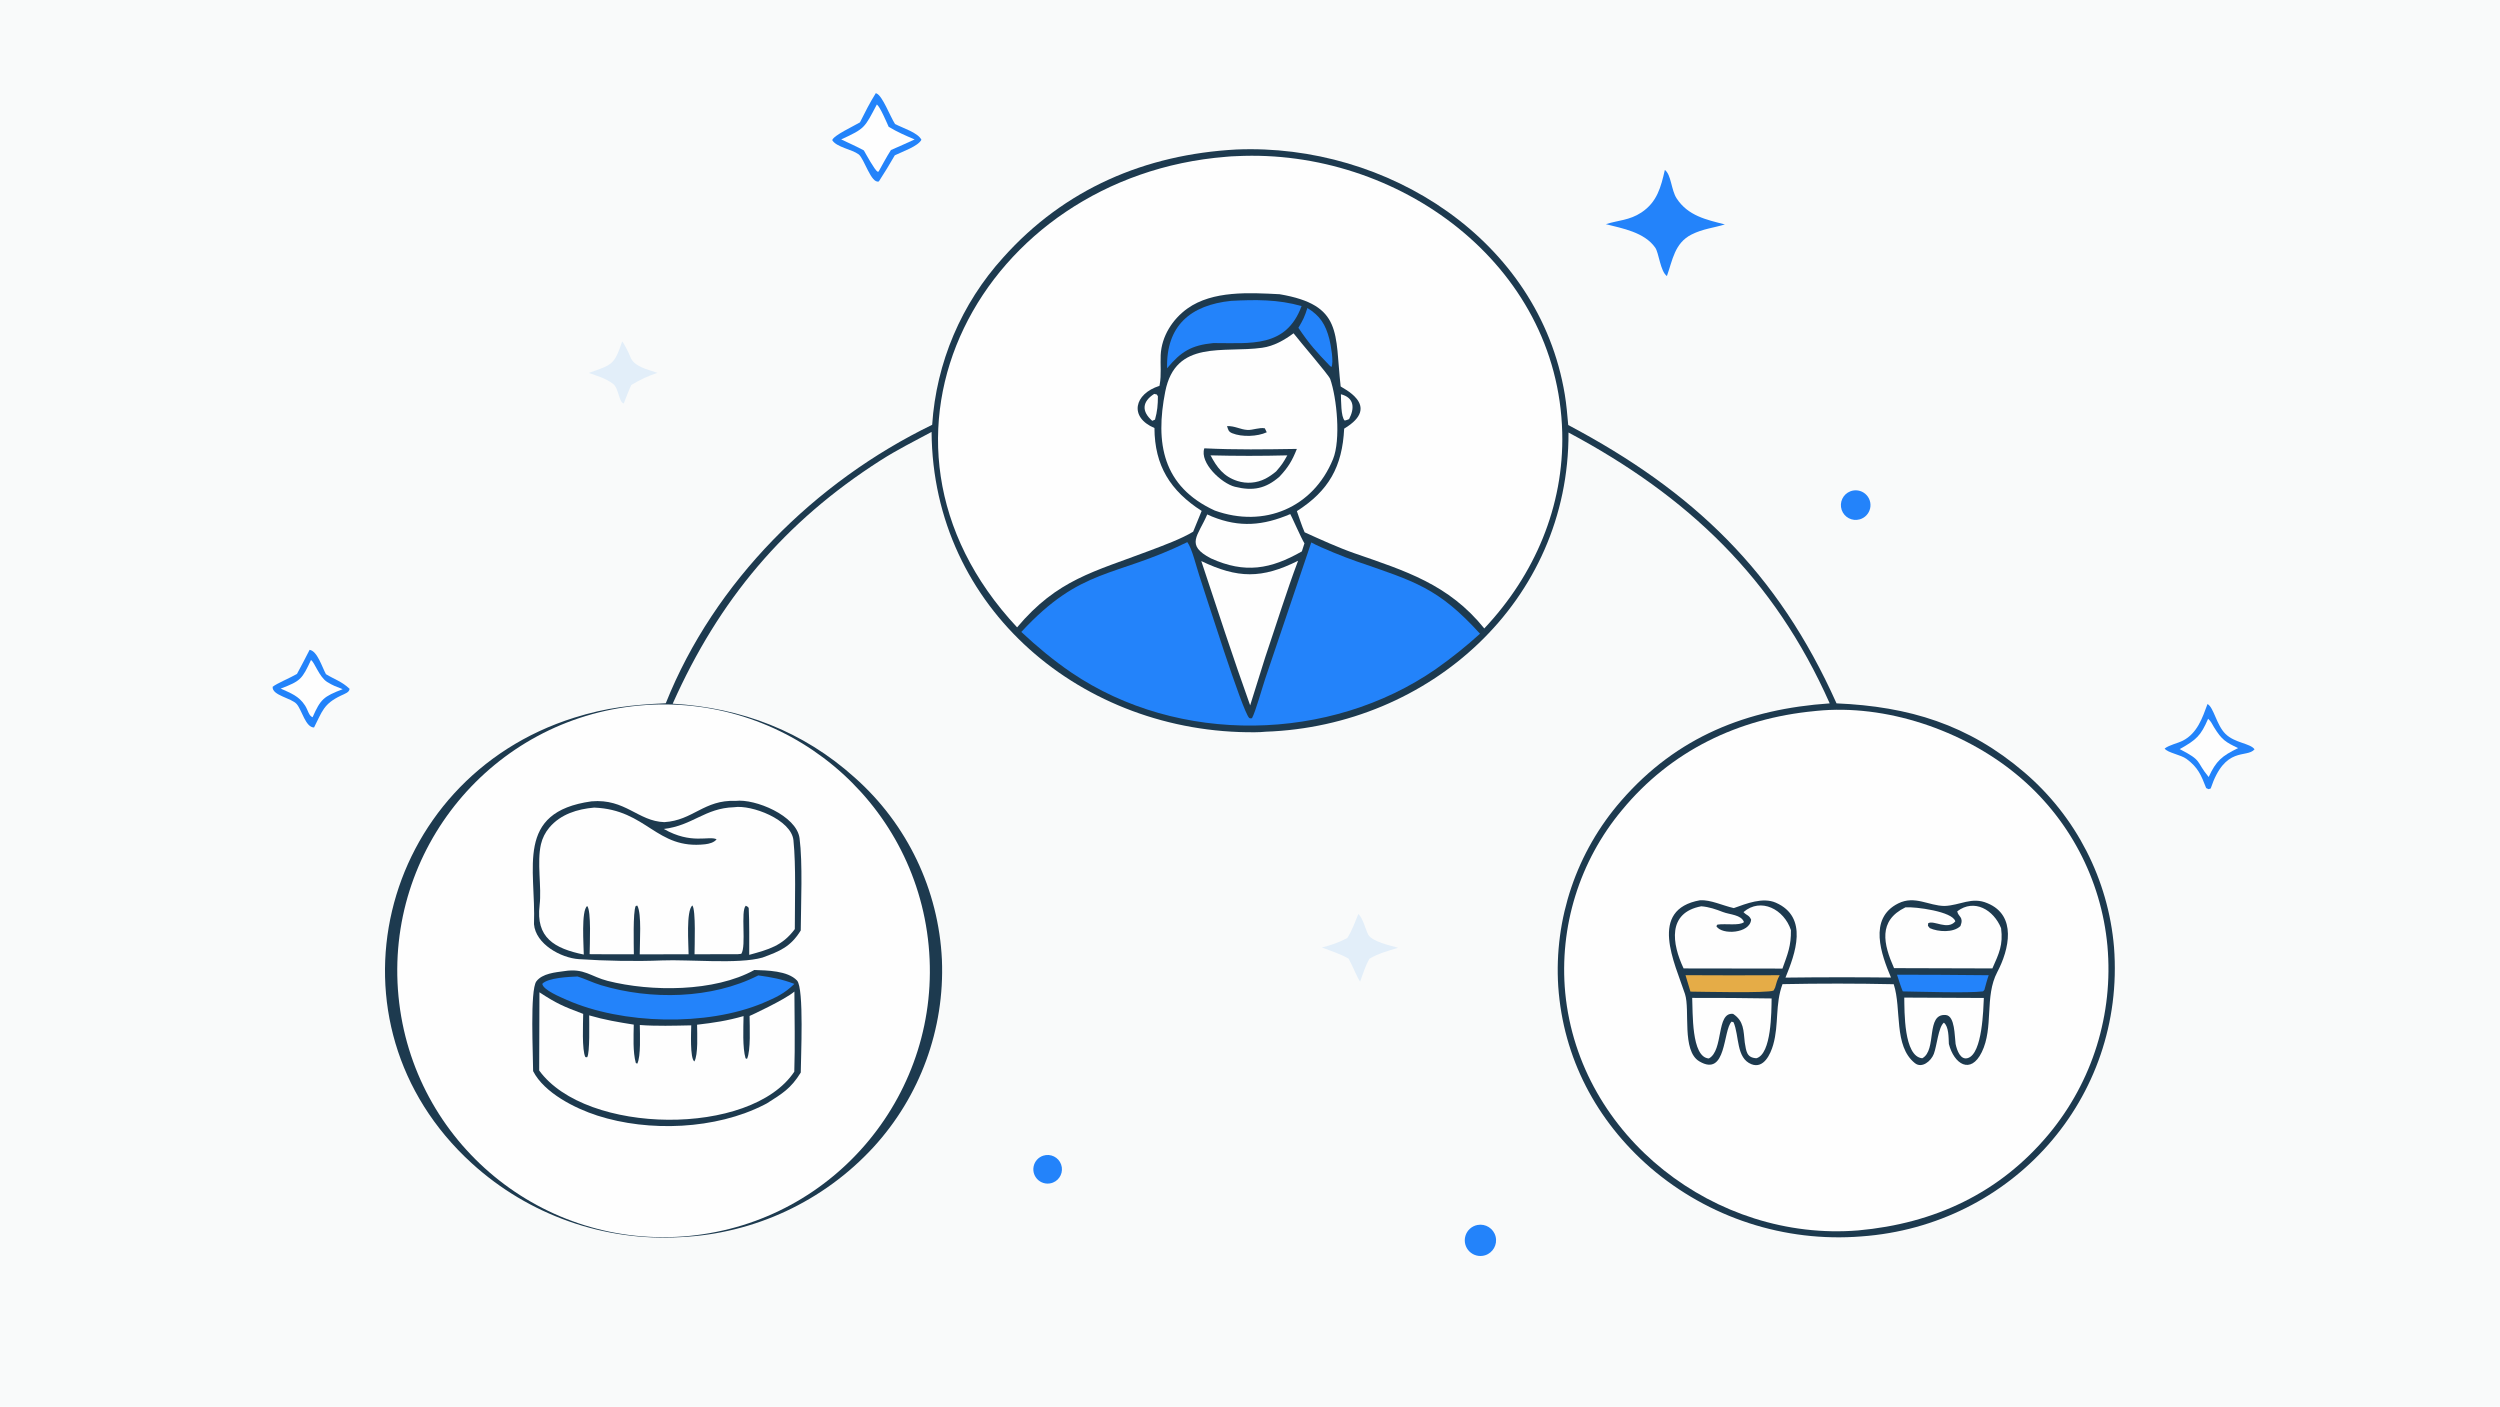 <svg version="1.1" xmlns="http://www.w3.org/2000/svg" style="display: block;" viewBox="0 0 2048 1152" width="1820" height="1024" preserveAspectRatio="none">
<path transform="translate(0,0)" fill="rgb(249,250,250)" d="M 0 0 L 2048 0 L 2048 1152 L 0 1152 L 0 0 z"/>
<path transform="translate(0,0)" fill="rgb(29,58,79)" d="M 1012.78 122.442 C 1136.14 117.222 1260.87 196.212 1281.87 323.015 C 1283.24 331.298 1283.95 339.73 1284.69 348.091 C 1387.34 402.422 1456.31 468.444 1504.48 576.051 C 1563.8 578.582 1612.49 593.361 1658.38 632.602 C 1700.75 668.827 1727.13 720.289 1731.81 775.833 C 1741.25 899.743 1648.04 1003.76 1524.91 1012.62 C 1462.01 1017.67 1399.71 997.361 1351.87 956.213 C 1307.74 917.879 1280.6 866.486 1276.52 807.996 C 1272.95 752.38 1291.53 697.608 1328.22 655.655 C 1373.72 603.394 1431.15 580.679 1498.89 576.062 C 1453.27 473.225 1382.59 406.387 1284.92 354.234 C 1285.49 492.379 1171.12 594.532 1036.75 599.279 C 1033.91 599.563 1031.05 599.707 1028.19 599.711 C 887.504 601.027 764.121 498.84 763.15 353.748 C 749.104 361.287 734.896 368.393 721.464 376.973 C 642.513 427.407 588.955 491.3 551.077 576.313 C 607.508 579.647 657.959 598.875 700.168 636.812 C 743.155 674.886 768.926 728.72 771.624 786.081 C 773.942 842.698 753.735 897.926 715.428 939.679 C 674.551 983.995 617.855 1010.42 557.63 1013.21 C 494.79 1016.94 433.106 995.149 386.543 952.786 C 260.452 838.027 310.289 638.07 470.382 587.783 C 496.614 579.543 518.158 577.186 545.412 575.968 C 585.094 476.387 667.789 394.373 763.636 347.919 C 767.007 296.977 787.525 248.676 821.85 210.883 C 872.099 154.67 938.251 126.47 1012.78 122.442 z"/>
<path transform="translate(0,0)" fill="rgb(254,254,254)" d="M 1486.23 582.412 C 1486.82 582.337 1487.42 582.272 1488.01 582.216 C 1544.79 576.454 1608 598.03 1651.89 634.235 C 1694.53 669.223 1721.37 719.836 1726.41 774.759 C 1731.41 830.396 1714.18 885.75 1678.49 928.724 C 1638.08 977.323 1584.47 1002.08 1522.24 1007.71 C 1405.89 1017.21 1293.77 931.399 1282.25 813.204 C 1277.15 759.081 1293.89 705.165 1328.75 663.449 C 1368.79 614.839 1424.1 588.34 1486.23 582.412 z"/>
<path transform="translate(0,0)" fill="rgb(29,58,79)" d="M 1420.32 743.73 C 1430.79 739.998 1444.12 734.617 1454.8 739.324 C 1481.82 751.234 1470.58 781.301 1462.66 800.667 C 1491.47 800.313 1520.29 800.29 1549.1 800.599 C 1541.29 782.015 1530.16 752.277 1555.05 739.888 C 1568.65 733.118 1579.93 741.854 1592.94 741.983 C 1605.7 741.555 1615.34 734.16 1628.15 739.759 C 1652.37 749.723 1645.91 777.734 1636.14 796.195 C 1625.63 816.043 1633.36 841.57 1623.47 861.713 C 1614.31 880.384 1600.72 871.463 1596.51 854.996 C 1596.27 850.049 1596.52 840.713 1592.41 837.559 C 1587.85 841.27 1586.75 856.498 1584.17 863.2 C 1581.93 868.988 1574.44 875.328 1568.65 870.684 C 1551.09 856.597 1557.97 826.5 1551.34 806.078 C 1520.97 805.428 1490.59 805.407 1460.22 806.017 C 1454.05 822.607 1457.4 838.813 1452.61 855.625 C 1450.41 863.374 1444.83 875.496 1434.85 871.622 C 1422.12 866.677 1424.92 848.409 1420.14 837.251 L 1418.56 836.711 C 1411.36 843.709 1414.52 882.536 1392.1 869.256 C 1377.45 860.58 1384.67 827.251 1380.33 814.058 C 1371.98 788.656 1349.93 744.929 1392.71 737.296 C 1401.5 736.866 1411.04 741.613 1420.32 743.73 z"/>
<path transform="translate(0,0)" fill="rgb(254,254,254)" d="M 1393.71 742.244 C 1400.1 742.773 1405.56 744.667 1411.47 746.964 C 1417.02 749.118 1426.51 749.107 1428.67 755.207 C 1424.86 758.371 1413.79 756.208 1406.89 757.255 L 1406.03 758.542 C 1410.52 766.001 1433.61 764.538 1434.51 753.196 C 1432.8 749.256 1430.95 749.97 1428.27 747.006 C 1442.52 734.723 1461.56 744.783 1467.13 761.758 C 1467.33 774.575 1464.45 781.419 1460.18 793.267 L 1379.2 793.141 C 1369.72 773.009 1365.6 747.509 1393.71 742.244 z"/>
<path transform="translate(0,0)" fill="rgb(254,254,254)" d="M 1560.97 743.091 C 1568.79 742.517 1599.83 746.437 1601.79 754.623 C 1595.33 762.072 1584.37 753.398 1579.57 756.118 L 1579.36 758.262 L 1580.91 760.146 C 1587.74 763.246 1600.21 764.09 1606.01 758.407 C 1608.99 750.821 1604.05 750.866 1603.38 746.357 C 1617.4 735.71 1633.26 745.206 1639.29 760.173 C 1641.06 773.909 1637.61 780.845 1632.16 793.135 L 1551.6 792.901 C 1542.94 773.267 1538.26 754.128 1560.97 743.091 z"/>
<path transform="translate(0,0)" fill="rgb(254,254,254)" d="M 1386.24 817.275 C 1407.93 817.219 1429.62 817.372 1451.31 817.733 C 1451.15 828.567 1451.25 863.217 1438.85 866.705 C 1430.64 866.258 1430.54 860.71 1429.32 853.853 C 1428.2 844.027 1428.73 836.309 1419.73 830.35 C 1405.7 828.826 1412.2 860.233 1399.89 866.885 C 1385.32 865.906 1386.87 828.745 1386.24 817.275 z"/>
<path transform="translate(0,0)" fill="rgb(254,254,254)" d="M 1559.97 817.028 L 1625.17 817.331 C 1624.71 826.138 1624.1 862.612 1612.15 866.526 C 1606.09 868.51 1603.15 860.396 1602.02 854.932 C 1601.15 848.767 1601.58 831.95 1594.02 831.303 C 1577.24 829.866 1587.05 860.175 1574.7 866.717 C 1559.44 865.245 1560.19 828.073 1559.97 817.028 z"/>
<path transform="translate(0,0)" fill="rgb(35,131,250)" d="M 1554.03 798.282 C 1579.08 798.293 1604.12 798.436 1629.16 798.711 C 1627.98 801.686 1626.54 807.434 1625.61 810.726 L 1624.5 811.944 C 1612.22 813.467 1573.38 812.18 1558.75 811.958 C 1556.96 807.568 1555.5 802.808 1554.03 798.282 z"/>
<path transform="translate(0,0)" fill="rgb(229,172,71)" d="M 1380.77 798.671 C 1406.48 798.835 1432.2 798.844 1457.92 798.699 C 1455.8 802.543 1455.33 804.682 1454.14 808.924 L 1452.91 811.261 C 1448.26 813.548 1393.79 812.205 1384.81 812.126 L 1380.77 798.671 z"/>
<path transform="translate(0,0)" fill="rgb(254,254,254)" d="M 523.434 577.879 C 643.165 566.767 749.31 654.638 760.75 774.338 C 772.191 894.038 684.613 1000.42 564.945 1012.19 C 444.81 1024.01 337.919 936.015 326.434 815.849 C 314.948 695.682 403.236 589.033 523.434 577.879 z"/>
<path transform="translate(0,0)" fill="rgb(29,58,79)" d="M 484.582 656.298 C 512.196 653.91 522.614 672.576 544.186 673.337 C 567.815 671.92 576.722 654.876 602.631 655.922 C 618.488 654.026 652.579 667.94 655.003 686.54 C 657.634 706.723 656.14 740.532 655.978 762.041 C 647.674 775.49 638.825 779.049 624.582 784.261 C 605.008 789.848 563.952 785.688 542.503 786.587 C 520.909 787.492 495.659 786.98 474.118 785.532 C 459.57 784.554 438.797 773.252 437.448 756.914 C 439.197 710.987 421.565 665.064 484.582 656.298 z"/>
<path transform="translate(0,0)" fill="rgb(254,254,254)" d="M 543.786 678.918 C 567.378 676.164 577.455 661.822 601.352 661.12 C 615.52 658.905 648.257 671.19 649.994 688.209 C 652.148 709.31 651.107 739.03 651.11 760.938 C 640.9 774.712 629.638 777.636 613.759 782.023 C 613.76 771.155 613.939 755.29 613.365 744.088 C 613.298 742.774 611.842 742.231 610.943 741.777 C 606.504 746.03 611.586 774.821 607.266 781.179 L 604.25 781.498 L 568.962 781.526 C 568.968 775.065 570.182 745.078 567.153 741.546 C 561.96 746.147 564.074 773.336 564.095 781.538 L 524.064 781.603 C 524.016 772.233 525.817 748.262 522.073 741.673 L 520.773 741.996 C 518.402 747.03 519.24 774.09 519.254 781.553 C 507.178 781.61 495.102 781.577 483.026 781.456 C 483.096 774.269 484.473 745.649 481.022 742.041 C 475.994 745.781 478.182 774.398 478.233 781.785 C 454.044 776.794 438.821 767.951 442.047 741.342 C 443.853 726.444 439.686 706.44 443.165 691.381 C 444.351 686.346 446.712 681.664 450.056 677.719 C 459.319 666.818 472.987 662.613 486.74 661.424 C 530.168 663.144 537.466 696.034 577.691 691.451 C 580.851 691.091 585.098 690.018 587.033 687.368 C 580.735 684.218 566.427 691.869 543.786 678.918 z"/>
<path transform="translate(0,0)" fill="rgb(29,58,79)" d="M 617.944 794.43 C 628.381 794.772 645.31 794.974 652.915 803.039 C 658.825 809.306 656.016 866.74 655.99 878.404 C 647.826 891.577 641.008 895.536 628.234 903.655 C 627.516 904.035 626.796 904.41 626.074 904.78 C 586.413 925.091 531.532 927.269 489.394 913.687 C 471.05 907.774 445.847 895.094 436.731 877.265 C 436.787 865.33 433.995 810.791 439.407 803.7 C 444.34 797.236 454.882 796.371 462.332 795.339 C 478.532 792.759 484.114 799.873 497.756 803.336 C 533.383 812.382 585.337 812.501 617.944 794.43 z"/>
<path transform="translate(0,0)" fill="rgb(254,254,254)" d="M 614.04 832.072 C 613.953 832.187 643.149 818.72 650.77 812.079 C 650.859 833.379 651.394 856.555 650.682 877.708 C 615.17 931.121 480.054 929.625 441.699 876.726 L 441.911 812.689 C 456.103 821.986 461.424 824.239 477.748 830.378 C 477.679 837.745 476.592 860.371 479.562 865.78 L 480.983 865.893 C 483.313 862.92 482.639 837.189 482.663 831.589 C 495.349 835.303 506.255 837.113 519.174 839.164 C 519.044 848.949 518.344 861.406 520.853 870.585 L 522.044 871.16 C 525.08 865.237 524.201 847.021 524.13 839.464 C 537.315 840.518 552.978 840.044 566.268 839.762 C 566.197 844.539 565.068 866.86 568.834 869.339 C 572.018 863.818 571.127 846.439 571.044 839.245 C 584.999 837.613 595.624 836.033 609.118 832.178 C 608.979 841.867 608.166 858.037 610.76 866.734 L 611.951 867.226 C 615.116 860.575 614.125 840.299 614.04 832.072 z"/>
<path transform="translate(0,0)" fill="rgb(35,131,250)" d="M 621.22 798.849 C 632.356 800.426 640.274 801.836 650.768 805.803 C 642.526 813.895 635.371 817.037 625.061 821.457 C 579.075 840.734 509.659 839.072 464.112 818.841 C 459.575 816.826 444.671 810.728 444.256 805.733 C 448.89 800.762 466.274 800.018 473.137 799.742 C 478.764 801.46 485.755 804.886 492.324 806.869 C 532.973 819.141 583.103 818.279 621.22 798.849 z"/>
<path transform="translate(0,0)" fill="rgb(254,254,254)" d="M 1004.46 128.406 C 1007.38 128.038 1010 128.03 1012.91 127.885 C 1144.62 121.308 1276.25 215.71 1279.78 354.178 C 1281.32 414.611 1257.16 470.956 1215.93 514.7 C 1186.79 478.485 1151.31 467.62 1109.6 453.136 C 1096.68 448.649 1081.25 441.631 1068.76 435.954 C 1066.65 431.331 1064.17 423.602 1062.4 418.616 C 1088.63 401.858 1099.6 382.168 1101.15 351.044 C 1132.94 332.066 1098.35 317.33 1098.26 316.443 C 1093.39 272.972 1100.27 249.825 1048.25 240.966 C 1023.72 239.72 993.5 237.852 972.747 252.671 C 960.448 261.453 951.565 275.469 950.839 290.758 C 950.452 298.906 951.506 306.757 950.038 314.903 L 949.826 316.015 C 929.152 322.517 924.673 341.632 945.726 350.547 C 945.859 381.407 958.771 401.982 984.395 418.441 L 977.441 435.451 C 967.911 441.291 952.678 446.859 942.098 450.875 C 895.996 468.374 866.325 474.493 833.21 513.804 C 688.051 358.593 804.984 144.265 1004.46 128.406 z"/>
<path transform="translate(0,0)" fill="rgb(35,131,250)" d="M 972.659 443.994 C 976.462 448.968 980.192 464.561 982.423 471.254 C 987.514 486.53 1017.78 582.528 1023.29 587.925 C 1023.93 588.551 1024.75 588.248 1025.61 588.226 C 1028.39 583.424 1034.22 562.455 1036.53 555.681 L 1074.19 444.26 C 1082.08 448.622 1101.91 456.516 1110.89 459.617 C 1158.99 476.218 1178.2 481.353 1212.43 519.018 C 1201.01 529.363 1188.97 538.997 1176.38 547.867 C 1089.47 608.1 965.292 610.315 877.632 550.799 C 862.955 540.834 849.612 529.636 836.646 517.56 C 886.121 464.195 912.653 473.462 972.659 443.994 z"/>
<path transform="translate(0,0)" fill="rgb(254,254,254)" d="M 1059.68 272.966 C 1064.25 279.022 1088.58 307.17 1089.71 310.403 C 1095.21 326.16 1098.43 360.294 1092.03 375.989 C 1075.8 415.803 1035.69 432.701 995.174 418.152 C 952.18 398.423 946.328 362.63 954.553 320.786 C 962.99 277.863 1002.2 289.244 1033.88 284.831 C 1043.6 283.476 1052.16 278.529 1059.68 272.966 z"/>
<path transform="translate(0,0)" fill="rgb(29,58,79)" d="M 986.587 367.168 C 1012.02 368.45 1036.97 368.047 1062.4 367.654 C 1058.48 377.454 1055.3 382.74 1048.16 390.378 C 1036.87 400.222 1026.47 402.34 1011.64 398.66 C 1000.82 395.973 982.524 379.141 986.587 367.168 z"/>
<path transform="translate(0,0)" fill="rgb(254,254,254)" d="M 991.677 372.936 C 1012.64 373.482 1033.61 373.482 1054.57 372.939 C 1051.09 379.177 1050.1 380.628 1045.4 386.096 C 1042.57 388.426 1039.88 390.363 1036.6 392.064 C 1029.5 395.686 1021.26 396.355 1013.67 393.927 C 1002.37 390.298 996.868 382.77 991.677 372.936 z"/>
<path transform="translate(0,0)" fill="rgb(29,58,79)" d="M 1005.19 348.969 C 1011.65 348.774 1015.96 351.747 1021.88 352.122 C 1026.05 352.386 1031.72 349.912 1036.13 350.771 L 1037.72 354.042 C 1030.03 357.596 1017.41 358.051 1009.45 354.822 C 1006.21 353.505 1006.17 351.921 1005.19 348.969 z"/>
<path transform="translate(0,0)" fill="rgb(254,254,254)" d="M 984.105 459.517 C 1013.91 473.799 1033.64 474.148 1063.39 459.262 C 1054.12 483.796 1045.04 513.078 1036.49 538.247 L 1024.13 577.695 C 1010.34 539.214 996.941 498.331 984.105 459.517 z"/>
<path transform="translate(0,0)" fill="rgb(35,131,250)" d="M 1008.59 246.392 C 1028.65 245.347 1046.91 245.158 1066.26 250.667 C 1053.6 285.046 1024.53 280.912 993.985 280.976 C 975.887 282.731 967.386 288.049 956.08 301.625 C 955.241 266.677 975.329 249.841 1008.59 246.392 z"/>
<path transform="translate(0,0)" fill="rgb(254,254,254)" d="M 1056.99 421.036 C 1057.44 421.318 1066.1 441.192 1068.6 444.992 L 1066.48 451.595 C 1040.93 466.178 1019.86 469.966 992.056 457.345 C 970.62 446.238 981.467 439.006 988.972 421.317 C 990.263 421.941 991.574 422.523 992.903 423.061 C 1015.56 432.243 1034.84 430.464 1056.99 421.036 z"/>
<path transform="translate(0,0)" fill="rgb(35,131,250)" d="M 1071.01 252.25 C 1081.46 258.678 1085.87 265.652 1089 277.685 C 1090.17 282.203 1092.84 297.026 1090.66 300.611 L 1089.12 299.294 C 1078.09 287.874 1072.48 281.611 1063.65 268.479 C 1067.56 261.817 1068.72 259.539 1071.01 252.25 z"/>
<path transform="translate(0,0)" fill="rgb(254,254,254)" d="M 945.526 322.593 L 947.687 323.101 L 948.558 324.568 C 948.559 331.474 948.064 336.964 946.186 343.672 L 943.92 344.657 C 934.942 336.831 935.678 328.895 945.526 322.593 z"/>
<path transform="translate(0,0)" fill="rgb(254,254,254)" d="M 1098.47 322.888 C 1109.74 325.762 1109.67 334.664 1105.16 343.244 C 1103.73 343.953 1103.12 344.029 1101.6 344.444 C 1098.4 341.658 1098.64 327.303 1098.47 322.888 z"/>
<path transform="translate(0,0)" fill="rgb(35,131,250)" d="M 1363.84 139.223 C 1369.11 142.975 1368.99 155.599 1373.49 162.479 C 1382.89 176.842 1397.9 179.943 1413.01 183.8 C 1403.83 186.654 1395.04 187.359 1385.7 192.068 C 1371.83 199.065 1370.12 213.215 1365.74 225.466 L 1365.52 226.089 C 1360.12 222.229 1358.98 207.136 1355.99 202.865 C 1347.16 190.206 1329.02 187.032 1315.51 183.603 C 1325.51 180.363 1334.79 180.548 1344.62 174.033 C 1357.59 165.426 1360.61 153.199 1363.84 139.223 z"/>
<path transform="translate(0,0)" fill="rgb(35,131,250)" d="M 717.466 76.293 L 718.131 76.574 C 722.928 78.572 728.969 94.865 733.213 101.57 C 739.624 104.923 751.894 108.565 754.823 114.47 C 752.076 119.769 739.573 124.037 733.02 127.198 C 728.871 134.444 724.52 141.571 719.971 148.572 C 713.621 150.774 708.034 129.859 703.335 126.359 C 697.921 122.326 685.138 120.535 681.772 114.79 C 682.801 110.916 699.196 103.375 704.463 100.232 C 708.711 91.816 712.431 84.318 717.466 76.293 z"/>
<path transform="translate(0,0)" fill="rgb(254,254,254)" d="M 718.329 85.551 C 721.057 87.615 726.323 100.164 727.978 103.828 C 735.595 108.402 741.053 110.659 749.265 114.211 C 743.033 117.16 736.202 120.056 729.864 122.883 C 726.591 127.88 722.744 135.154 719.732 140.516 L 718.915 140.638 C 716.446 139.186 709.608 126.536 707.67 123.199 C 702.619 120.374 694.522 116.777 689.121 114.183 C 708.812 105.106 708.107 104.844 718.329 85.551 z"/>
<path transform="translate(0,0)" fill="rgb(35,131,250)" d="M 1808.39 576.593 C 1813.53 579.343 1815.71 593.767 1823.08 601.038 C 1830.78 608.632 1843.53 608.719 1846.92 613.698 C 1840.45 621.315 1822.79 610.329 1811 645.78 L 1809.26 646.332 C 1808.6 646.032 1807.95 645.732 1807.3 645.433 C 1803.2 634.875 1800.67 628.546 1791.19 621.561 C 1786.5 618.11 1775.73 616.55 1773.26 613.073 C 1777.13 610.057 1783.85 608.832 1788.24 606.576 C 1800.04 600.509 1804.24 587.879 1808.39 576.593 z"/>
<path transform="translate(0,0)" fill="rgb(254,254,254)" d="M 1808.88 588.674 C 1811.38 590.866 1812.05 592.902 1813.77 595.685 C 1820.16 606.021 1823.24 607.806 1833.45 612.695 C 1820.22 619.117 1815.45 623.091 1809.35 636.374 C 1798.42 623.184 1804.81 623.378 1785.63 613.515 C 1799.44 605.806 1802.92 602.516 1808.88 588.674 z"/>
<path transform="translate(0,0)" fill="rgb(35,131,250)" d="M 253.628 532.212 C 259.974 533.245 263.683 546.019 267.012 552.142 C 274.306 556.614 279.817 557.954 286.36 564.109 C 286.322 566.988 282.506 568.174 279.319 569.69 C 264.922 576.537 263.97 582.734 257.26 595.818 C 250.295 595.753 247.354 581.654 243.099 576.676 C 238.748 571.585 222.665 569.584 223.356 562.481 C 226.944 559.596 237.721 555.198 243.27 551.958 C 246.812 545.423 250.265 538.841 253.628 532.212 z"/>
<path transform="translate(0,0)" fill="rgb(254,254,254)" d="M 254.748 540.579 C 257.58 542.05 261.468 554.453 267.967 558.504 C 272.86 561.553 275.286 562.318 280.721 564.432 C 264.932 570.584 262.712 572.498 256.063 587.417 C 252.97 586.267 252.328 581.612 249.967 577.93 C 244.823 569.911 238.196 567.742 229.951 563.944 C 246.425 557.695 247.415 556.21 254.748 540.579 z"/>
<path transform="translate(0,0)" fill="rgb(226,238,249)" d="M 1112.7 748.605 C 1116.29 751.184 1118.97 762.222 1120.9 765.555 C 1124.2 771.238 1139.02 774.443 1145.31 776.211 C 1137.21 778.771 1129.14 780.84 1121.89 785.189 C 1118.76 790.425 1116.36 797.962 1114.24 803.828 C 1112.77 802.804 1107.18 789.189 1104.87 785.231 C 1099.45 781.793 1089.27 778.385 1082.89 775.998 C 1090.94 773.921 1096.33 772.095 1103.66 768.261 C 1107.4 762.637 1110.13 754.959 1112.7 748.605 z"/>
<path transform="translate(0,0)" fill="rgb(226,238,249)" d="M 509.679 279.671 C 511.212 281.153 515.472 289.768 516.287 292.084 C 519.151 300.22 529.994 302.397 538.557 305.352 C 530.58 308.068 524.314 310.943 517.162 315.329 C 514.981 319.846 512.853 325.732 510.987 330.482 C 506.752 329.202 507.021 317.944 502.086 314.268 C 496.037 309.762 489.472 308.005 482.363 305.424 C 501.524 298.648 503.141 299.04 509.679 279.671 z"/>
<path transform="translate(0,0)" fill="rgb(35,131,250)" d="M 1210.32 1003.26 C 1217.01 1001.96 1223.54 1006.12 1225.2 1012.73 C 1226.85 1019.33 1223.05 1026.08 1216.54 1028.09 C 1212.01 1029.49 1207.07 1028.27 1203.71 1024.92 C 1200.35 1021.57 1199.11 1016.64 1200.5 1012.1 C 1201.88 1007.56 1205.66 1004.16 1210.32 1003.26 z"/>
<path transform="translate(0,0)" fill="rgb(35,131,250)" d="M 1515.79 402.392 C 1519.95 400.776 1524.66 401.577 1528.06 404.478 C 1531.45 407.378 1532.98 411.908 1532.03 416.27 C 1531.08 420.632 1527.81 424.12 1523.52 425.35 C 1517.29 427.137 1510.76 423.707 1508.69 417.564 C 1506.62 411.422 1509.75 404.739 1515.79 402.392 z"/>
<path transform="translate(0,0)" fill="rgb(35,131,250)" d="M 854.64 946.489 C 860.671 944.549 867.153 947.753 869.276 953.723 C 871.399 959.693 868.394 966.269 862.492 968.573 C 858.51 970.126 853.999 969.391 850.717 966.652 C 847.436 963.914 845.904 959.607 846.721 955.412 C 847.537 951.217 850.571 947.798 854.64 946.489 z"/>
</svg>